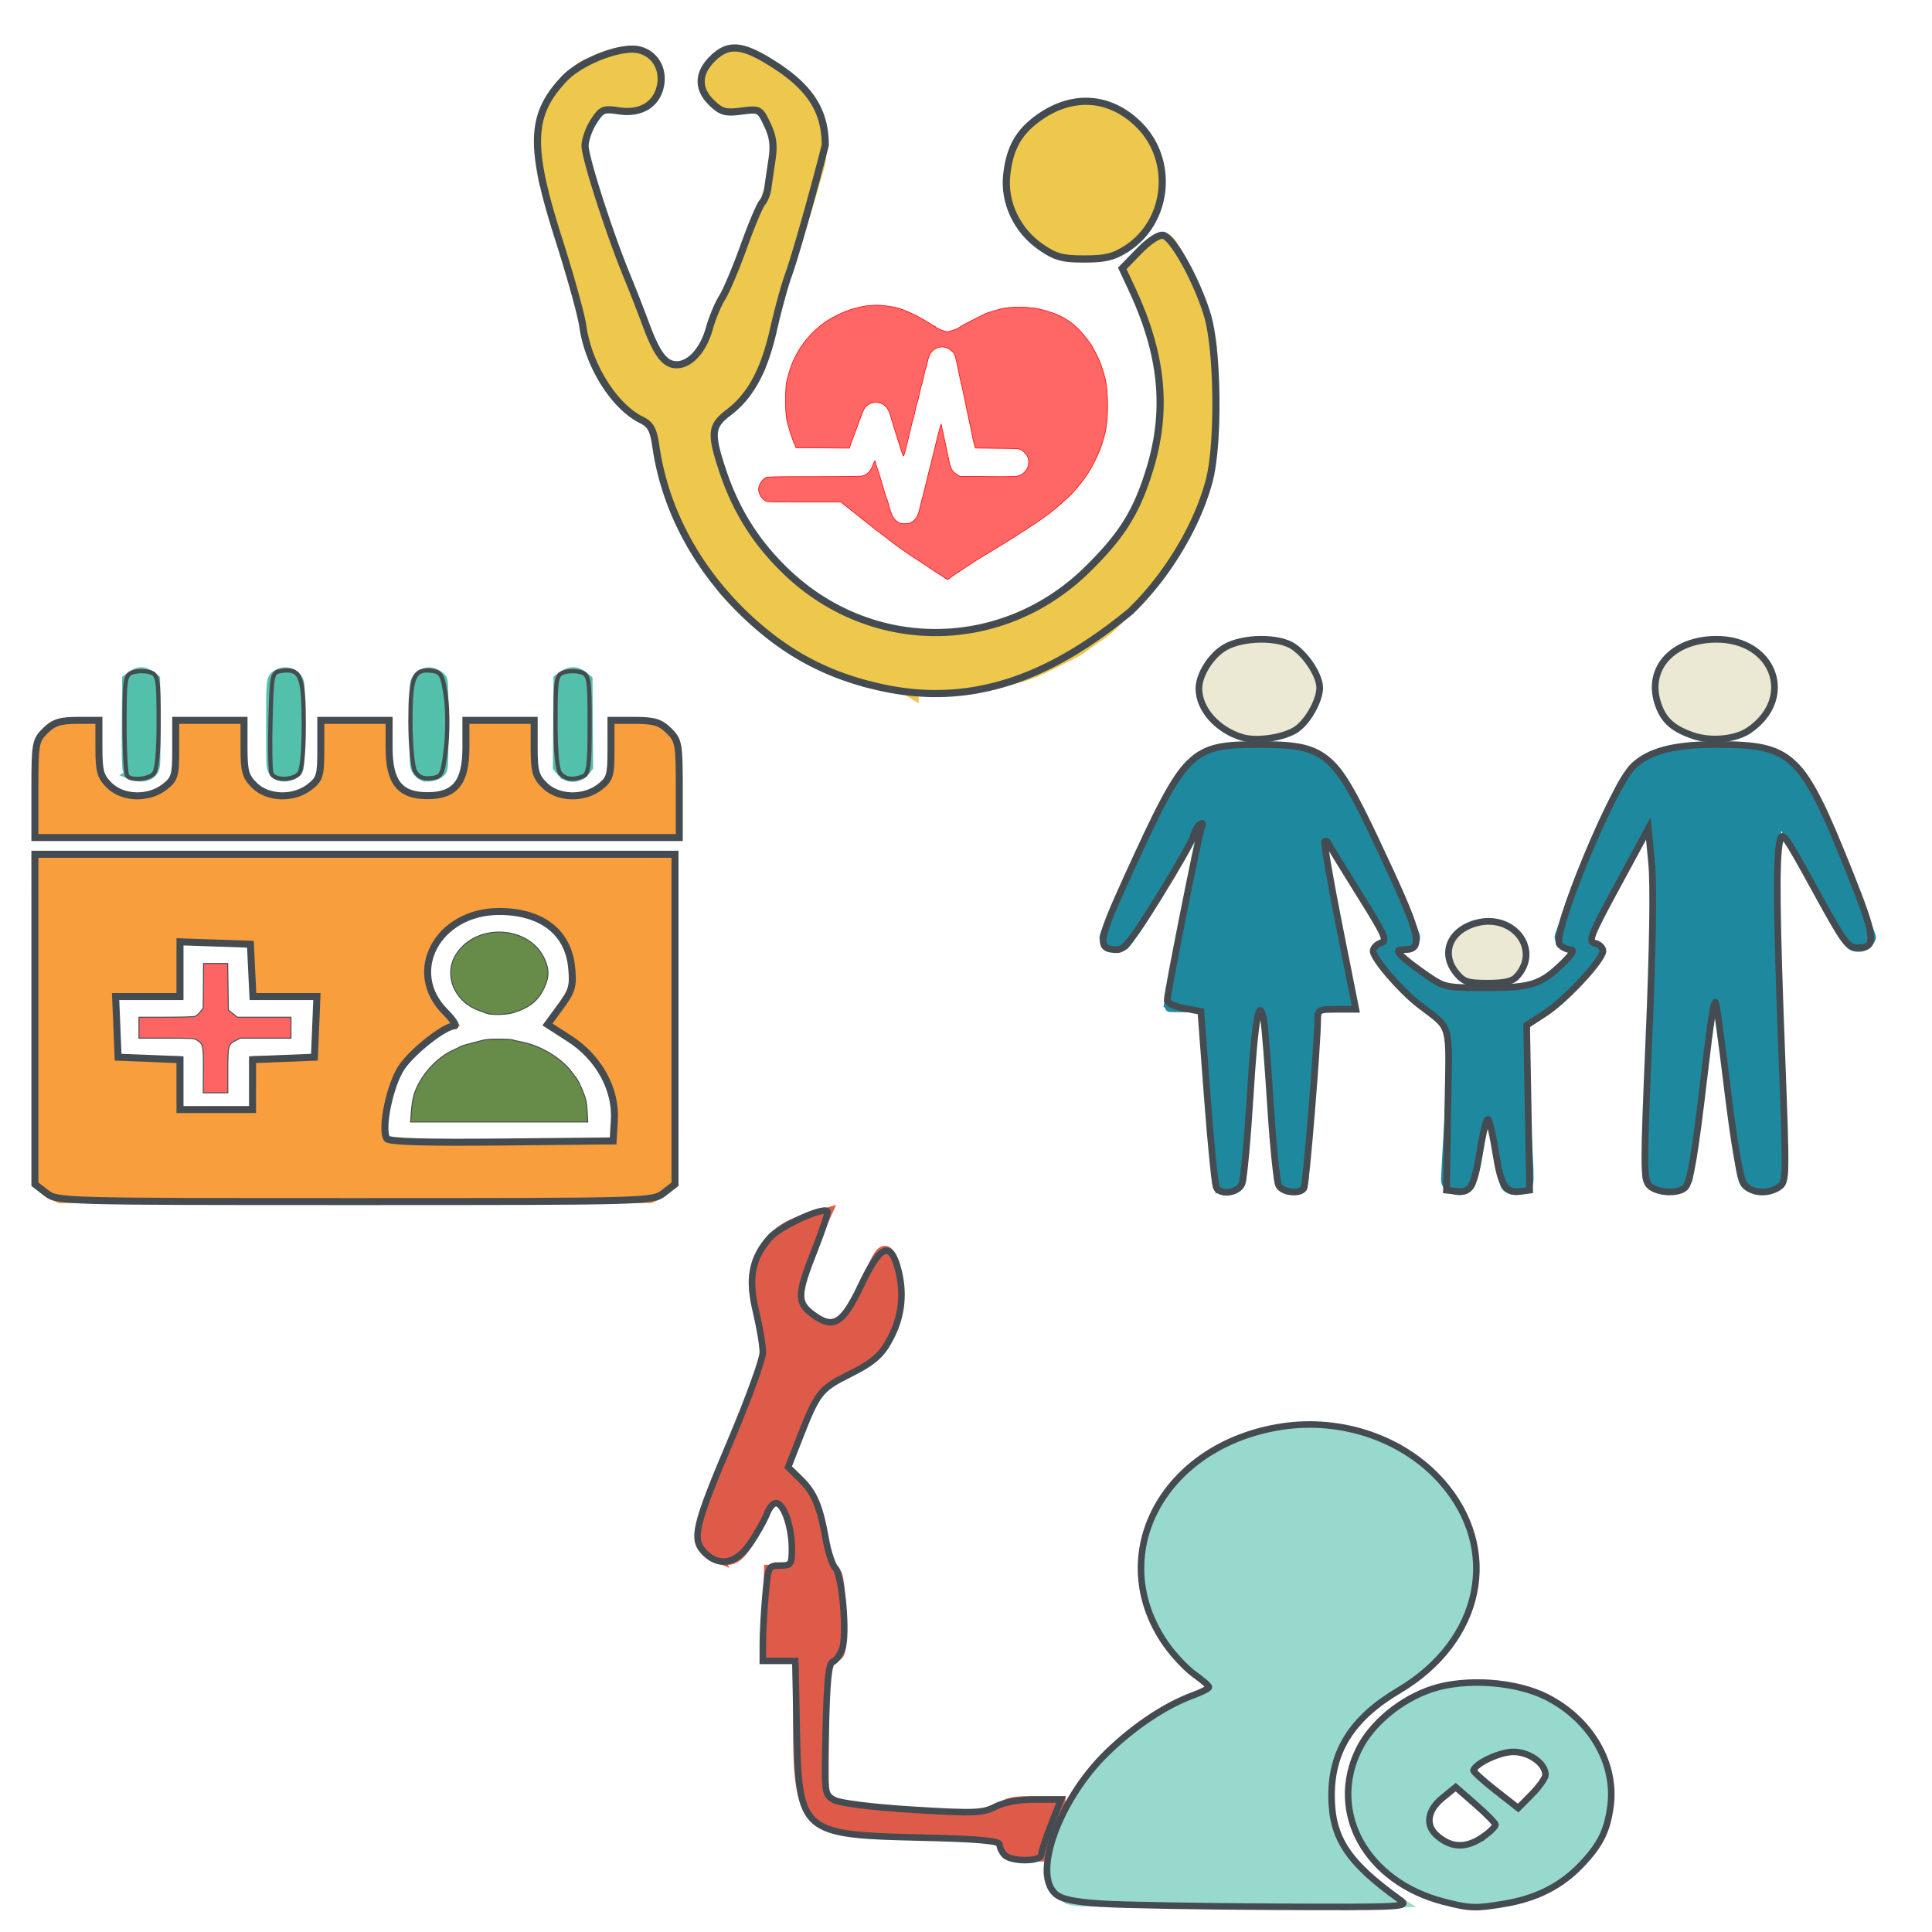 <svg xmlns="http://www.w3.org/2000/svg" width="220" height="220"><path d="M81.478 177.075c-2.097-.84-2.095-2.632.006-7.568a637.922 637.922 0 0 0 2.792-6.647c.48-1.18 1.224-2.914 1.652-3.854 2.06-4.529 2.04-4.325.887-8.733-.882-3.375-.984-4.485-.536-5.8.999-2.934 2.566-4.555 5.16-5.335l2.387-.72-.795 1.757c-1.384 3.057-2.817 7.14-2.683 7.645.29 1.104 2.236 2.921 3.47 3.242 2.075.54 3.255-.647 5.027-5.027 1.749-4.328 2.134-4.435 3.076-.85.682 2.595.11 5.553-1.523 7.87-1.19 1.69-1.873 2.158-4.191 2.87-4.593 2.022-4.433 5.115-6.154 9.036-5.611 12.68-5.953 13.163-8.576 12.112z" fill="#df5b49" stroke="#df5b49" stroke-width="1.528"/><path d="M117.572 205.287c-2.196 0-3.076.198-3.29.74-.245.617-1.738 1.053-9.006.74-8.082-.35-8.385-.521-10.19-1.02l-1.477-1.02v-8.104c0-7.822.036-8.103 1.036-8.103.98 0 1.028-.254.89-4.808-.118-3.882-.292-4.808-.909-4.808-.562 0-.836-.778-1.042-2.959-.32-3.373-1.37-5.98-2.969-7.36-.798-.69-1.252-.802-1.658-.41-2.063.96-.814 1.83.605 3.214.828 1.583 0 0 1.399 3.936l-.149 3.579-1.526.018-1.526.018-.146 4.791-.147 4.791h3.598v7.528c0 12.144.618 12.69 14.363 12.69h9.036v1.234c0 1.178.137 1.233 3.053 1.233h3.052v-5.918h-2.998z" fill="#df5b49" stroke="#df5b49" stroke-width="1.528"/><path d="M122.348 216.079c-.607-.16-1.442-.624-1.759-.976-.77-.855-.974-1.62-.75-2.8 1.504-7.93 7.467-14.8 15.976-18.406 1.29-.546 2.65-1.038 3.605-1.302.306-.082.583-.188.615-.233.032-.044-.075-.146-.238-.231-3.684-1.885-6.149-4.3-7.934-7.775-.222-.432-.67-1.713-.866-2.475-.38-1.479-.492-3.623-.27-5.176.563-3.93 2.85-7.52 6.388-10.026 3.1-2.197 6.51-3.385 10.489-3.653 5.378-.364 10.594 1.264 14.405 4.494 2.145 1.818 3.525 3.688 4.452 6.036.567 1.436.728 2.075.922 3.664.153 1.255.153 1.499 0 2.754-.093.757-.246 1.658-.341 2.002-.423 1.527-1.395 3.597-2.194 4.67-1.6 2.149-3.966 4.174-6.098 5.218-.69.338-2.064 1.252-2.871 1.91-4.422 3.607-6.22 8.87-4.774 13.977.886 3.132 3.243 6.141 6.363 8.126l.52.332h-17.594c-14.304 0-17.679-.03-18.046-.127z" fill="#98d9cd" stroke="#98d9cd" stroke-width="1.91"/><path d="M166.734 216.244c-3.403-.437-6.252-1.657-8.505-3.643-2.646-2.33-3.986-5.127-3.992-8.33-.002-1.279.141-2.17.542-3.357 1.611-4.76 6.513-8.189 12.374-8.656 4.305-.343 8.432.912 11.482 3.492 2.997 2.535 4.453 5.909 4.106 9.512-.161 1.676-.616 3.02-1.51 4.47-2.039 3.303-5.382 5.465-9.816 6.349-.729.144-3.948.257-4.681.162zm.592-5.398c.318-.08.77-.228 1.004-.327.442-.19 3.457-2.636 3.457-2.805 0-.13-5.976-5.181-6.127-5.181-.192 0-2.962 2.446-3.265 2.884a3.198 3.198 0 0 0-.2 3.35c.904 1.688 3.118 2.584 5.131 2.08zm8.866-7.088c1.515-2.715-1.134-5.742-4.61-5.268-1.197.162-1.72.445-3.385 1.824-.834.691-1.516 1.3-1.516 1.355 0 .052 1.376 1.264 3.058 2.69l3.059 2.59 1.549-1.33c1.186-1.02 1.619-1.455 1.845-1.861z" fill="#98d9cd" stroke="#98d9cd" stroke-width="1.91"/><path d="M6.185 135.949c-.676-.298-1.086-.66-1.526-1.35-.225-.352-.233-.912-.264-18.48L4.362 98H76.5v17.754c.001 9.765-.045 18.002-.103 18.305-.148.77-.76 1.452-1.684 1.87l-.721.327H6.865l-.68-.298zm63.43-5.303a2.95 2.95 0 0 0 .6-.421l.336-.305v-2.203c0-2.073-.109-3.16-.363-3.642-.06-.112-.2-.487-.31-.829-.18-.56-1.191-2.41-1.387-2.54a2.38 2.38 0 0 1-.31-.36c-.661-.882-1.89-1.958-3.118-2.73-.608-.383-1.798-1.032-2-1.09-.071-.029.106-.268.395-.547.769-.745.785-.765 1.265-1.442.46-.648.953-1.782.953-2.188 0-.13.046-.261.104-.29.155-.082.241-1.373.14-2.084-.147-1.023-.566-2.17-1.086-2.975-.53-.822-1.904-2.176-2.45-2.416a2.629 2.629 0 0 1-.512-.295c-.221-.19-.706-.397-1.681-.722-1.965-.657-4.423-.658-6.4 0-1.976.654-3.674 1.903-4.632 3.404-.472.741-.649 1.155-1.04 2.436-.142.465-.144 2.12-.003 2.592.608 2.033.991 2.7 2.224 3.873l.685.651-.323.121c-1.05.393-2.868 1.595-3.821 2.526-1.259 1.23-2.358 2.794-2.722 3.875-.115.34-.25.664-.3.721-.275.313-.427 1.694-.427 3.87v2.313l.513.408.513.408h12.445c8.982 0 12.52-.031 12.712-.115zm-41.062-3.632c.17-.062.34-.205.38-.31.039-.105.12-.192.18-.192.255 0 .36-.92.362-3.136v-2.359h6.104l.513-.407.513-.407V113.66l-.459-.39-.458-.391-3.107-.028-3.106-.032v-2.354c0-1.295-.053-2.51-.117-2.702-.064-.191-.309-.506-.543-.699l-.425-.351h-3.754c-5.215 0-4.912-.222-4.912 3.624v2.492h-3.016c-4.418 0-4.175-.239-4.175 4.149 0 3.333.023 3.452.768 3.838.359.188.63.202 3.407.202h3.016v2.492c0 2.712.055 2.987.672 3.4.328.22.424.225 4.093.225 2.574 0 3.853-.039 4.064-.118zM4.488 90.088c0-4.106.029-4.883.196-5.362.295-.844.772-1.36 1.61-1.74.722-.327.74-.33 2.508-.33h1.78l.006 2.36c.005 2.394.088 3.015.53 3.904.351.709 1.203 1.446 2.171 1.88.795.356 1.005.404 1.973.444 1.033.042 2.39-.116 2.39-.279 0-.039.2-.137.444-.21.664-.206 1.644-1.093 2.125-1.927l.418-.726.04-2.721.039-2.722h6.295l.055 2.514c.053 2.398.07 2.55.381 3.297.419 1.006 1.354 1.899 2.514 2.4.766.33.842.342 2.255.342 1.436 0 1.477 0 2.232-.356 1.053-.487 1.79-1.15 2.316-2.08l.44-.777.046-2.67.046-2.67h6.295l.042 2.67c.029 1.855.086 2.733.19 2.877.08.112.264.45.407.745.33.683 1.414 1.58 2.385 1.972.654.265.835.29 2.117.29 1.317 0 1.445-.029 2.118-.311 1.382-.602 2.099-1.292 2.635-2.54.296-.688.369-1.638.367-4.744l-.001-.96h6.32l.04 2.723c.026 1.846.085 2.788.183 2.929.079.112.262.428.406.699.393.734 1.115 1.353 2.103 1.802l.882.401h1.462c1.421 0 1.485-.028 2.251-.35 1.006-.446 1.974-1.295 2.29-2.009.5-1.131.518-1.256.518-3.737V82.66h1.969c1.831 0 2.012.028 2.59.25.736.298 1.318.785 1.62 1.356.2.378.223.866.256 5.52l.035 5.107H4.49v-4.802z" fill="#f89e3d" stroke="#f89e3d" stroke-width="1.522"/><path d="M15.263 88.097c-.209-.076-.443-.273-.522-.435-.104-.213-.134-1.636-.109-5.253l.034-4.96.477-.35c.653-.48 1.196-.48 1.85 0l.476.35.034 4.889c.03 4.382.013 4.926-.169 5.252-.344.617-1.21.829-2.072.507zM31.822 88.148c-.15-.053-.383-.247-.517-.433-.236-.329-.244-.519-.24-5.214.004-5.269-.008-5.17.673-5.552.912-.512 2.027 0 2.167.99.04.285.058 2.525.04 4.977-.025 3.366-.07 4.516-.187 4.697-.336.519-1.248.77-1.936.535zM48.17 88.135c-.142-.06-.375-.284-.518-.5-.254-.386-.26-.487-.259-5.148 0-4.533.013-4.77.238-5.087.269-.374.815-.653 1.28-.653.398 0 1.112.394 1.279.705.176.329.176 9.77-.001 10.1-.301.562-1.34.862-2.019.583zM64.582 88.123c-.165-.071-.428-.29-.583-.487l-.283-.356.035-4.914.035-4.915.488-.35c.691-.498 1.314-.493 1.965.028l.472.368.034 4.884.034 4.884-.313.402c-.45.578-1.198.765-1.884.47z" fill="#53c0ab" stroke="#53c0ab" stroke-width="1.522"/><path d="M55.437 115.395c-.168-.064-.598-.221-.957-.354-2.815-1.047-4.012-4.132-2.497-6.437 2.341-3.56 8.32-3.194 10.03.614.527 1.174.52 2.052-.029 3.226-.702 1.504-1.62 2.254-3.511 2.865-.736.236-2.49.288-3.036.087zM46.837 126.641c.115-1.483.33-2.297.862-3.276.914-1.677 2.459-3.159 3.975-3.811.293-.124.615-.288.716-.359.1-.07.676-.25 1.28-.402.603-.149 1.265-.318 1.471-.373.477-.123 2.876-.129 3.246 0 .154.054.664.17 1.133.26 2.015.388 4.4 1.825 5.521 3.325.17.228.437.579.591.78.154.199.477.85.718 1.444.37.915.448 1.269.51 2.306l.072 1.224H46.75l.087-1.114z" fill="#2b5d00" fill-opacity=".713" stroke="#454c51" stroke-width=".112"/><path d="M23.158 121.872c.02-2.825-.017-3.002-.739-3.439-.338-.205-.512-.216-3.475-.216h-3.12v-2.385h3.04c1.67 0 3.168-.04 3.327-.093.158-.053.437-.284.618-.518l.33-.424.02-2.541.021-2.54h2.747l.038 2.65.038 2.652.513.407.513.407h6.104v2.385h-5.768l-.54.27c-.842.42-.883.58-.883 3.46v2.491h-2.8l.018-2.566z" fill="red" fill-opacity=".607" stroke="#454c51" stroke-width=".112"/><path d="M121.246 28.513c-2-.768-3.552-2.07-4.535-3.804-.363-.64-.659-1.419-.659-1.733 0-.314-.12-.571-.266-.571-.326 0-.36-3.213-.036-3.42.127-.082.299-.586.383-1.121.084-.536.31-1.143.502-1.35.192-.208.529-.648.749-.978.908-1.366 4.104-3.01 5.994-3.082.744-.03 3.596.677 3.596.89 0 .136.162.246.361.246.431 0 3.101 2.7 3.103 3.139.001.167.197.677.435 1.131.623 1.188.57 4.641-.092 5.938-.948 1.856-1.756 2.8-3.245 3.785-1.353.895-1.696.995-3.626 1.062-1.172.04-2.37-.026-2.663-.13z" fill="#eec84c" stroke="#eec84c" stroke-width="2.508"/><path d="M103.265 77.81c-.22-.133-1.172-.326-2.117-.432-3.433-.386-7.946-2.228-11.735-4.79-.806-.546-1.525-1.062-1.598-1.148-.073-.087-.493-.441-.932-.788-1.147-.905-4.13-3.877-4.13-4.114 0-.11-.271-.51-.604-.886-1.287-1.462-4.455-6.98-4.458-7.768-.001-.196-.164-.677-.363-1.07-.198-.393-.448-1.199-.555-1.791-.107-.592-.293-1.2-.413-1.351-.12-.15-.345-1.206-.498-2.342-.427-3.164-.6-3.857-.957-3.857-.614 0-2.864-1.39-3.704-2.288-1.358-1.452-3.072-4.467-3.09-5.439a1.244 1.244 0 0 0-.298-.726c-.16-.162-.357-1.309-.439-2.543-.081-1.234-.25-2.309-.376-2.389-.125-.079-.228-.336-.228-.57 0-.233-.167-.814-.371-1.292-.204-.477-.69-1.984-1.08-3.347-.39-1.364-.808-2.67-.928-2.902-.119-.233-.306-.852-.415-1.377-.109-.525-.29-1.08-.402-1.23-.113-.153-.293-.71-.4-1.24-.107-.53-.33-1.138-.497-1.35-.188-.242-.302-1.645-.302-3.72 0-2.978.07-3.478.651-4.7.556-1.169 2.149-3.05 3.537-4.179.212-.173.794-.403 1.295-.515a8.18 8.18 0 0 0 1.683-.612c.425-.225 1.365-.426 2.087-.448 1.147-.037 1.4.063 1.987.767.568.683.651 1.002.536 2.057-.075.687-.27 1.296-.433 1.352-.164.055-.447.257-.629.445-.633.654-1.813.757-3.122.27-1.208-.449-1.288-.447-1.939.056-.373.287-1.075 1.143-1.559 1.9-.8 1.253-.878 1.56-.865 3.4.008 1.112.14 2.104.29 2.204.152.1.404.739.56 1.42.348 1.526 1.07 3.83 1.402 4.473.135.263.247.635.248.827 0 .193.17.68.374 1.087.205.406.456 1.128.557 1.602.1.475.35 1.196.556 1.603.205.406.373.956.374 1.221.001.265.106.482.234.482.127 0 .297.422.378.937.081.515.5 1.44.932 2.056.431.616.862 1.62.956 2.231.168 1.088 1.47 3.877 2.126 4.555.557.576 1.974 1.24 2.647 1.24.907 0 2.335-.789 3.144-1.737.766-.898 1.468-2.734 1.735-4.536.12-.819.406-1.379.938-1.842.42-.365.764-.851.764-1.08 0-.227.11-.485.246-.571.135-.087.33-.555.434-1.04.103-.486.29-1.073.418-1.306.323-.592 1.025-2.683 1.367-4.072.159-.644.383-1.17.498-1.17.115 0 .288-.435.385-.965.096-.53.272-.964.39-.964.119 0 .3-.4.404-.887.103-.487.289-1.076.412-1.308.307-.578 1.041-3.773 1.036-4.508-.009-1.512-1.464-4.536-2.53-5.257-.693-.47-1.728-.588-1.728-.197 0 .366-1.826.592-2.483.307-1.103-.479-1.558-1.059-1.703-2.17-.13-1.003-.05-1.214.796-2.088 1.174-1.214 2.149-1.264 4.185-.214.808.416 1.59.85 1.736.963.146.113.888.675 1.648 1.25 1.735 1.31 2.308 2.062 2.998 3.938.591 1.61.725 4.182.29 5.606-.142.465-.58 1.961-.973 3.325-.393 1.363-.806 2.603-.917 2.755-.11.15-.285.74-.388 1.308-.103.568-.28 1.033-.394 1.033-.114 0-.291.465-.394 1.033-.102.568-.275 1.157-.384 1.309-.475.66-2.11 6.486-2.248 8.008-.084.92-.336 2.035-.56 2.479-.223.444-.407 1.024-.408 1.29-.001.264-.109.481-.24.481-.13 0-.306.284-.39.63-.222.915-2.595 3.438-3.941 4.19l-1.158.647.071 1.996c.04 1.098.174 2.13.3 2.294.125.162.31.887.41 1.607.101.72.297 1.308.434 1.308.138 0 .25.21.25.467 0 1.09 2.62 5.978 4.246 7.925.753.9 3.649 3.884 4.279 4.407 1.748 1.453 6.382 4.005 7.274 4.005.248 0 .45.118.45.26 0 .14.57.343 1.266.447.696.105 1.434.329 1.64.5.526.435 10.993.427 11.505-.027.206-.175.944-.406 1.64-.513.696-.107 1.265-.29 1.265-.405 0-.115.366-.285.813-.377 1.217-.252 4.227-1.888 6.146-3.34 1.701-1.288 4.577-4.21 5.828-5.923.735-1.008 2.658-4.345 2.672-4.639.004-.102.241-.682.524-1.288.283-.606.519-1.38.524-1.722.004-.34.121-.62.259-.62s.326-.588.418-1.308c.092-.72.305-1.599.474-1.953.4-.842.401-9.225 0-9.735-.156-.201-.37-1.015-.473-1.81-.103-.796-.281-1.446-.396-1.446-.114 0-.285-.403-.379-.896-.093-.492-.711-2.026-1.373-3.408l-1.202-2.512 1.592-1.657c1.858-1.934 1.756-1.974 3.39 1.31.565 1.136 1.09 2.128 1.168 2.204.078.076.474 1.253.88 2.617a161.34 161.34 0 0 0 1.017 3.305c.4 1.199.599 10.134.271 12.26-.37 2.409-1.09 5.311-1.394 5.633-.137.144-.249.43-.249.635 0 .573-.951 2.605-2.438 5.21-1.674 2.93-1.912 3.234-4.913 6.29-2.6 2.646-2.55 2.602-4.37 3.855-.66.454-1.258.888-1.332.964-.139.144-2.923 1.57-4.528 2.318-1.343.625-3.529 1.244-6.127 1.733-2.63.494-8.208.744-8.791.393z" fill="#eec84c" stroke="#eec84c" stroke-width="2.508"/><path d="M107.678 65.87a6.202 6.202 0 0 0-.485-.327 99.408 99.408 0 0 1-1.617-1.062 123.32 123.32 0 0 0-1.517-1c-.258-.16-.834-.555-1.273-.872l-.723-.519c-.224-.16-.686-.51-1.028-.777-.341-.268-.698-.54-.793-.607a33.529 33.529 0 0 1-.896-.69 150.8 150.8 0 0 0-.922-.725c-.109-.084-.33-.262-.492-.394a43.604 43.604 0 0 0-.732-.584c-.242-.188-.664-.522-.938-.741l-.5-.4h-4.138c-3.315 0-4.184-.025-4.361-.091-.462-.191-.876-.835-.876-1.356 0-.52.414-1.162.876-1.355.179-.076 1.212-.094 5.39-.094 3.467 0 5.285-.026 5.52-.076.553-.118.992-.568 1.24-1.27.11-.31.213-.507.233-.449.02.058.09.306.155.552.065.246.145.502.177.566.055.108.175.502.748 2.435.112.379.233.752.27.827.036.076.147.433.246.794.28 1.017.487 1.414.891 1.711.331.244.37.255.9.255.513 0 .577-.026.879-.226.46-.32.642-.678.887-1.745.116-.507.225-.945.243-.973.018-.029.141-.51.275-1.07.134-.562.35-1.447.481-1.969l.475-1.897c.13-.522.33-1.336.445-1.81a32.79 32.79 0 0 1 .326-1.26l.12-.4.124.571c.14.634.504 2.335.772 3.604.203.959.373 1.256.903 1.583l.345.212 3.136.026c2.04.026 3.238 0 3.427-.052.73-.184 1.261-.844 1.261-1.57 0-.196-.032-.44-.07-.543-.119-.31-.48-.714-.782-.876-.277-.15-.36-.152-2.746-.176l-2.46-.026-.083-.251c-.046-.136-.19-.765-.318-1.392-.13-.628-.342-1.638-.472-2.245-.13-.607-.33-1.57-.445-2.138-.115-.57-.227-1.082-.25-1.138-.024-.058-.145-.6-.27-1.207-.468-2.27-.487-2.331-.812-2.64-.584-.557-1.304-.663-1.932-.285-.48.29-.706.662-.877 1.446-.076.35-.165.686-.197.747-.031.063-.14.494-.24.963-.1.469-.208.903-.241.966-.033.063-.145.516-.249 1.01-.103.493-.211.927-.24.965-.028.037-.134.458-.235.932-.102.474-.215.934-.252 1.023-.037.09-.159.554-.27 1.035-.536 2.306-.75 3.115-.823 3.115-.023 0-.155-.365-.295-.81a222.085 222.085 0 0 1-1.188-3.83c-.263-.873-.636-1.278-1.319-1.43-.397-.09-.737-.035-1.114.18-.492.282-.584.445-1.192 2.129-.11.304-.326.893-.482 1.31-.156.418-.346.938-.424 1.157l-.14.397-3.035-.026-3.034-.026-.27-.655a16.88 16.88 0 0 1-.8-2.621c-.154-.737-.156-3.484-.003-4.208.167-.793.5-1.837.782-2.449.27-.586.762-1.456.909-1.609.048-.052.123-.16.167-.24.142-.268 1.07-1.314 1.478-1.666.938-.808 1.313-1.065 2.317-1.586 1.764-.916 3.701-1.33 5.368-1.15.42.048 1 .131 1.287.192 1.033.215 2.601.944 4.099 1.91.216.138.425.253.465.253.04 0 .072.027.072.055 0 .118 1.068.565 1.352.565.276 0 1.186-.327 1.391-.501.146-.12.88-.519 1.876-1.014.474-.236.942-.47 1.04-.522.158-.084 1.281-.428 1.925-.588.608-.153 1.941-.215 2.882-.137.519.045 1.052.105 1.185.137 1.051.259 1.846.51 2.344.742 1.504.701 2.369 1.474 3.69 3.296.18.25.765 1.37.99 1.898.157.368.409 1.131.601 1.823.446 1.6.442 4.974-.005 6.592-.194.7-.532 1.763-.58 1.827a1.843 1.843 0 0 0-.143.31c-.137.366-.753 1.585-.958 1.899-.1.152-.211.327-.25.388-.363.59-1.156 1.595-1.783 2.263-.586.624-2.19 2.014-2.87 2.487a7.324 7.324 0 0 0-.31.223c-.444.355-2.902 1.966-4.494 2.944l-.69.424c-.22.136-.695.424-1.055.64-.826.497-.833.501-1.413.864-.745.465-2.872 1.882-3.09 2.058-.236.191-.26.191-.47.026z" fill="red" fill-opacity=".601" stroke="red" stroke-width=".069"/><path d="M139.126 135.296c-.18-.105-.39-.288-.468-.409-.078-.122-.408-4.264-.733-9.206-.325-4.943-.632-9.438-.68-9.99l-.09-1.003h-2.045c-1.125 0-2.045-.025-2.045-.047 0-.027.592-3.022 1.315-6.658 2.069-10.4 2.963-15.093 2.887-15.155-.038-.034-2.05 3.218-4.47 7.222-2.421 4.004-4.547 7.389-4.725 7.52-.677.505-1.886.218-2.231-.53-.168-.364-.25-.157 2.263-5.73 2.717-6.024 5.11-10.969 6.026-12.447 1.307-2.112 2.783-3.123 5.182-3.547 1.5-.265 4.856-.36 6.732-.193 3.746.338 5.342 1.263 7.048 4.085 1.26 2.084 8.05 16.847 8.05 17.504 0 .635-.546 1.098-1.296 1.098-.382 0-.706-.086-.914-.241-.178-.132-2.314-3.525-4.747-7.538-2.62-4.324-4.443-7.198-4.47-7.054-.035.178 3.595 18.91 4.142 21.375l.075.334h-2.06c-1.517 0-2.074.042-2.117.154-.032.086-.33 4.448-.662 9.7-.331 5.25-.638 9.73-.681 9.955-.114.597-.653.99-1.355.99-.823 0-1.307-.43-1.412-1.256-.044-.346-.345-4.542-.668-9.325-.324-4.783-.628-9.038-.676-9.456l-.087-.76h-.797c-.54 0-.797.049-.797.154 0 .361-1.174 18.007-1.26 18.934-.083.909-.14 1.064-.508 1.368-.476.393-1.201.458-1.726.154z" fill="#1e899e" stroke="#1e899e" stroke-width="1.154"/><path d="M142.18 83.54c-1.822-.293-3.595-1.487-4.446-2.99-1.244-2.2-.294-5.075 2.109-6.381 1.308-.711 2.068-.893 3.733-.893 1.348 0 1.552.034 2.463.39 2.619 1.025 4.1 3.249 3.675 5.517-.56 2.991-3.93 4.94-7.535 4.358zM168.125 111.622c-.47-.137-1.344-.632-1.662-.943-.498-.486-.908-1.424-.906-2.072 0-1.664 1.54-2.996 3.612-3.133.75-.05 1.041 0 1.695.239 1.556.589 2.323 1.545 2.329 2.9.004 1.813-1.598 3.16-3.745 3.143-.485 0-1.08-.063-1.323-.134z" fill="#ebe9d3" stroke="#ebe9d3" stroke-width="1.385"/><path d="M165.1 135.13c-.328-.272-.43-.469-.43-.83 0-.26.167-3.28.371-6.712.315-5.293.35-6.603.228-8.633-.078-1.317-.207-2.535-.286-2.707-.098-.212-.515-.48-1.294-.833-1.736-.786-3.476-2.366-5.893-5.349-1.249-1.542-1.311-1.686-.909-2.11.556-.583.865-.452 2.467 1.046 2.132 1.994 3.607 3.083 4.934 3.643.964.407 1.316.448 2.314.271 1.277-.227 4.508-.22 5.698.025l.94.183.949-.367c1.547-.6 3.485-2.026 5.827-4.29.613-.594.948-.822 1.204-.822.418 0 .943.394.943.707 0 .57-3.05 4.103-4.85 5.617-.906.76-1.543 1.176-2.312 1.503-.927.396-1.081.51-1.219.904-.378 1.083-.394 4.705-.049 10.972.437 7.923.443 7.356-.084 7.793-.63.52-1.744.45-2.19-.14-.097-.128-.576-2.517-1.064-5.307-.488-2.79-.917-5.097-.954-5.128-.036-.03-.088-.032-.114 0-.027.027-.429 2.267-.894 4.976-.465 2.71-.915 5.079-1.001 5.265-.356.775-1.588.955-2.332.34z" fill="#1e899e" stroke="#1e899e" stroke-width="1.154"/><path d="M188.756 135.24a2.622 2.622 0 0 1-.882-.695c-.419-.557-.448 1.044.312-16.939l.574-13.56-.206-5.108a624.77 624.77 0 0 1-.211-5.625c-.003-.285-.056-.517-.118-.517-.061 0-.386.506-.72 1.125a3158.756 3158.756 0 0 1-6.555 11.995c-.803 1.452-.954 1.646-1.4 1.8-.921.319-1.944-.23-1.944-1.04 0-.24 2.282-6.129 3.988-10.292 1.416-3.458 2.752-6.365 3.396-7.393 1.795-2.867 4.68-3.977 10.334-3.978 4.533 0 7.266.74 9.118 2.471.88.822 1.88 2.545 3.053 5.251 1.513 3.494 5.538 13.66 5.538 13.988 0 .166-.19.475-.422.69-.323.299-.543.391-.937.391-.954 0-1.105-.183-2.957-3.59l-3.956-7.283c-1.218-2.24-2.236-4.097-2.263-4.125-.162-.168-.22.63-.424 5.839l-.225 5.766.594 13.744c.704 16.285.695 15.75.283 16.356-.61.9-2.04 1.227-3.208.734-1.137-.48-1.097-.321-1.996-7.863-1.525-12.807-2.105-17.458-2.183-17.523-.043-.034-.113.063-.154.224-.042.156-.708 5.616-1.48 12.127-.77 6.51-1.476 11.956-1.566 12.1-.67 1.077-2.13 1.478-3.383.93z" fill="#1e899e" stroke="#1e899e" stroke-width="1.154"/><path d="M194.175 83.548c-1.863-.26-3.65-1.374-4.486-2.797-1.593-2.713-.28-5.792 3.02-7.086.932-.365 1.095-.39 2.618-.39 1.58 0 1.656.025 2.733.454 2.127.87 3.369 2.426 3.48 4.36.16 2.776-1.981 5.03-5.191 5.465-.988.134-1.175.134-2.174 0z" fill="#ebe9d3" stroke="#ebe9d3" stroke-width="1.385"/><path d="M99.62 78.114c-5.62-1.332-10.16-3.793-14.483-7.85-5.742-5.387-9.402-12.191-10.452-19.43-.279-1.926-.587-2.494-1.64-3.015-3.128-1.551-6.052-6.228-6.679-10.686-.18-1.274-1.404-5.697-2.722-9.827-3.402-10.667-3.287-14.208.598-18.33 1.89-2.005 6.484-3.783 8.521-3.298 1.793.426 2.828 2.15 2.448 4.072-.426 2.15-2.246 3.25-4.748 2.871-1.752-.266-1.968-.174-2.866 1.224-.535.832-.973 2.073-.974 2.76-.002 1.356 2.747 9.915 4.732 14.736a187.528 187.528 0 0 1 2.168 5.535c1.262 3.436 2.187 4.658 3.526 4.658 1.544 0 3.049-1.678 3.738-4.17.317-1.146.968-2.71 1.447-3.474.478-.765 1.58-3.371 2.449-5.792.868-2.42 1.814-4.675 2.102-5.01.288-.336.58-1.065.648-1.622.07-.557.28-2.01.468-3.231.258-1.67.13-2.668-.521-4.037-.85-1.786-.9-1.813-2.958-1.545-1.807.235-2.265.109-3.353-.923-1.647-1.563-1.628-3.37.053-5.035 1.807-1.79 3.386-1.655 6.927.587 4.204 2.663 5.925 5.348 5.925 9.243-1.195 4.75-3.295 12.274-4.201 14.816-.422 1.147-1.187 3.941-1.7 6.21-1.05 4.646-2.615 7.535-5.105 9.42-1.996 1.51-2.087 2.367-.703 6.558 1.524 4.612 3.852 8.307 7.314 11.611 9.76 9.315 24.644 9.17 34.282-.336 3.928-3.874 5.581-6.532 7.057-11.35 2.074-6.765 1.455-13.081-2.011-20.515l-1.11-2.38 1.905-1.958c1.125-1.155 2.25-1.895 2.748-1.807 1.1.195 3.855 5.166 5.039 9.093 1.197 3.972 1.312 14.679.202 18.87-1.361 5.14-4.78 10.815-8.947 14.853-9.152 7.525-18.274 11.154-29.124 8.504z" fill="none" stroke="#454c51" stroke-width=".815"/><path d="M118.549 28.15c-2.73-1.876-4.255-5.078-3.914-8.217.342-3.143 1.406-4.989 3.836-6.66 3.806-2.614 8.003-2.264 11.223.938 4.057 4.035 3.363 11.033-1.4 14.103-1.459.94-2.416 1.174-4.81 1.174-2.519 0-3.293-.21-4.935-1.338z" fill="none" stroke="#454c51" stroke-width=".815"/><path d="M3.974 89.87c0-5.205.065-5.563 1.193-6.67.951-.933 1.69-1.17 3.645-1.17h2.451v3.12c0 2.675.17 3.284 1.193 4.288 1.538 1.507 4.446 1.592 6.274.182 1.163-.898 1.28-1.29 1.28-4.289v-3.3h7.775v3.118c0 2.676.17 3.285 1.193 4.289 1.537 1.507 4.445 1.592 6.273.182 1.163-.898 1.28-1.29 1.28-4.289v-3.3h7.776v3.118c0 3.935 1.22 5.458 4.373 5.458 3.153 0 4.373-1.523 4.373-5.458V82.03h7.775v3.12c0 2.675.17 3.284 1.193 4.288 1.537 1.507 4.445 1.592 6.273.182 1.164-.898 1.28-1.29 1.28-4.289v-3.3h2.696c2.213 0 2.907.208 3.887 1.169 1.129 1.107 1.193 1.465 1.193 6.67v5.502H3.974V89.87z" fill="none" stroke="#454c51" stroke-width=".798"/><path d="M14.503 88.384c-.178-.175-.324-2.841-.324-5.924 0-5.188.072-5.63.972-5.91.534-.165 1.409-.165 1.944 0 .895.28.971.722.971 5.655 0 3.528-.198 5.548-.583 5.924-.628.617-2.452.772-2.98.255zM30.911 88.076c-.134-.343-.182-3.077-.106-6.075.134-5.282.173-5.455 1.259-5.606 2.157-.3 2.524.584 2.524 6.075 0 3.322-.202 5.286-.583 5.66-.779.763-2.787.729-3.094-.054zM47.255 87.808c-.285-.523-.519-3.082-.519-5.688 0-5.118.398-6.02 2.523-5.725.966.135 1.173.535 1.512 2.924.216 1.523.216 4.203.001 5.956-.367 2.991-.472 3.197-1.695 3.336-.907.102-1.461-.142-1.822-.803zM63.84 88.13c-.383-.377-.582-2.397-.582-5.925 0-4.933.076-5.375.972-5.654.534-.166 1.409-.166 1.943 0 .9.28.972.72.972 5.937 0 4.699-.128 5.683-.768 5.924-1.154.434-1.889.352-2.536-.283z" fill="none" stroke="#454c51" stroke-width=".481"/><path d="M5.255 135.838l-1.28-.988V97.278H76.863v37.572l-1.28.988c-1.268.978-1.621.988-35.165.988s-33.897-.01-35.164-.988zm64.704-8.304c.207-3.512-1.774-7.11-5.094-9.251l-2.524-1.627 1.495-2.04c1.32-1.804 1.466-2.323 1.257-4.464-.394-4.018-3.426-6.356-8.249-6.36-6.976-.006-10.686 6.836-6.18 11.395.884.894 1.38 1.626 1.1 1.626-1.104 0-4.739 2.845-6.014 4.707-1.348 1.968-2.402 7.023-1.698 8.14.219.347 4.4.47 13.044.384l12.722-.127.14-2.383zm-41.202-4.029v-2.838l3.523-.14 3.523-.14.143-3.454.142-3.455h-7.285l-.144-2.978-.145-2.978-4.01-.138-4.008-.139V113.478H13.165l.142 3.455.143 3.454 3.523.14 3.523.14v5.676h8.26v-2.838z" fill="none" stroke="#454c51" stroke-width=".798"/><path d="M141.443 83.967c-2.828-.852-4.922-3.216-4.922-5.558 0-1.59 1.379-3.768 2.973-4.695 2.042-1.189 6.159-1.228 7.814-.074 1.629 1.136 2.969 3.424 2.969 4.668 0 1.48-1.438 4.086-2.902 4.9-1.544.86-4.39 1.223-5.932.759zM165.87 110.839c-1.846-2.21-.837-4.863 2.173-5.712 4.262-1.203 7.507 3.036 4.661 6.088-.51.546-1.382.743-3.296.743-2.276 0-2.722-.141-3.539-1.12zM192.755 83.758c-2.33-.808-3.376-1.783-3.992-3.72-1.255-3.942 1.722-7.2 6.618-7.24 6.638-.057 9.116 6.69 3.802 10.35-1.534 1.057-4.366 1.326-6.428.61z" fill="none" stroke="#454c51" stroke-width=".763"/><path d="M138.525 135.276c-.167-.255-.636-4.884-1.041-10.286l-.737-9.822-1.917-.356c-1.099-.204-1.917-.596-1.917-.918 0-.804 3.567-18.739 3.908-19.65.21-.564.148-.642-.244-.304-.29.251-.605.833-.7 1.294-.093.46-1.852 3.552-3.907 6.87-3.005 4.85-3.93 6.032-4.724 6.032-2.381 0-2.26-.864 1.169-8.374 6.59-14.43 7.15-14.986 15.094-14.98 7.354.003 8.427.882 13.067 10.695 5.21 11.018 5.645 12.659 3.357 12.659-.816 0-.881.103-.406.642.311.353 1.56 1.328 2.773 2.167 2.191 1.515 2.239 1.526 6.843 1.535 5.196.011 6.321-.348 8.847-2.822 1.07-1.048 1.333-1.522.844-1.522-.39 0-.946-.268-1.234-.596-.941-1.067 6.027-17.973 8.348-20.254 1.779-1.748 4.637-2.507 9.443-2.507 8.779 0 9.795.979 15.292 14.733 2.87 7.179 3.01 8.411.96 8.411-1.252 0-1.52-.359-5.01-6.717-3.462-6.306-3.706-6.635-3.977-5.362-.429 2.02-.366 8.347.244 24.34.53 13.927.52 14.402-.304 14.97-1.32.908-3.264.73-4.026-.37-.418-.603-1.104-4.567-1.855-10.723-.655-5.372-1.262-9.835-1.348-9.917-.225-.215-.55 1.881-1.344 8.643-1.007 8.585-1.547 11.77-2.1 12.398-.71.805-3.272.683-4.117-.196-.66-.686-.662-2.12-.039-16.744.432-10.125.545-17.447.308-19.953l-.374-3.958-3.48 6.43c-3.176 5.867-3.402 6.448-2.588 6.648.49.12.891.514.891.874 0 1.007-4.251 5.587-6.594 7.105l-2.092 1.355.171 9.39.171 9.39-1.04.14c-1.69.225-2.222-.61-2.825-4.422-.314-1.986-.706-3.69-.87-3.786-.166-.096-.555 1.389-.866 3.3-.71 4.366-1.092 5.071-2.66 4.9l-1.21-.131.156-9.196c.174-10.25.52-8.992-3.277-11.939-2.15-1.669-5.222-5.255-5.222-6.096 0-.337.387-.75.86-.917.78-.276.55-.803-2.46-5.613-1.827-2.92-3.405-5.5-3.505-5.733-.101-.234-.285-.33-.41-.213-.123.117.622 4.465 1.657 9.662l1.882 9.448h-2.17c-2.063 0-2.169.057-2.175 1.168-.017 2.884-1.322 18.835-1.572 19.216-.459.7-2.418.48-2.858-.318-.224-.409-.644-4.47-.932-9.024-.288-4.555-.633-8.927-.766-9.717-.515-3.05-1.015-.333-1.554 8.443-.309 5.022-.73 9.56-.935 10.086-.4 1.02-2.34 1.35-2.903.492z" fill="none" stroke="#454c51" stroke-width=".763"/><path d="M125.5 216.78c-3.178-.2-4.625-.51-5.322-1.134-2.62-2.35.453-10.772 5.855-16.041 3.083-3.007 6.692-5.413 9.863-6.574.975-.357 1.772-.771 1.77-.92 0-.15-.75-.802-1.664-1.451-.914-.65-2.374-2.203-3.245-3.453-7.034-10.1-.332-22.678 13.191-24.756 6.837-1.05 13.894 1.376 18.214 6.263 6.787 7.678 4.643 18.14-4.875 23.778-5.28 3.127-7.663 6.85-7.661 11.968.002 4.83 1.83 7.612 7.816 11.895 1.111.795.391.834-14.203.769-8.456-.037-17.339-.193-19.739-.344z" fill="none" stroke="#454c51" stroke-width=".745"/><path d="M164.397 216.55c-8.794-2.266-13.2-10.169-9.664-17.336 1.469-2.977 4.806-5.731 8.356-6.896 3.824-1.254 9.563-.842 13.05.937 4.99 2.545 7.895 7.518 7.252 12.412-.372 2.829-1.193 4.456-3.409 6.76-2.238 2.326-5.012 3.733-8.553 4.338-3.387.578-4.033.558-7.032-.214zm4.778-7.594c.608-.46 1.112-.984 1.12-1.162.009-.178-1.007-1.217-2.257-2.308l-2.273-1.984-1.512 1.234c-1.698 1.386-1.969 3.06-.684 4.228 1.713 1.555 3.545 1.553 5.606-.013zm6.812-6.854c0-1.294-1.856-2.616-3.666-2.613-1.513 0-4.278 1.283-4.533 2.099-.044.14 1.083 1.164 2.504 2.278l2.584 2.024 1.555-1.572c.856-.865 1.556-1.862 1.556-2.216zM114.395 211.226c-.312-.326-.567-.857-.567-1.18 0-.427-2.43-.644-8.87-.794-13.744-.318-13.991-.532-14.233-12.333l-.16-7.792h-3.701l.003-2.097c.002-1.153.139-3.595.305-5.426.295-3.26.33-3.33 1.652-3.33 1.252 0 1.35-.139 1.35-1.9 0-2.333-.795-4.84-1.644-5.18-.383-.153-.862.326-1.215 1.214-.32.807-1.193 2.346-1.939 3.42-1.59 2.29-3.539 2.631-5.189.91-1.432-1.493-1.062-3.028 3.102-12.867 1.966-4.646 3.575-9.087 3.575-9.87 0-.782-.35-2.87-.776-4.64-.915-3.801-.472-6.128 1.61-8.451 1.156-1.291 6.014-3.508 6.523-2.977.11.115-.538 2.08-1.44 4.367-2.032 5.143-2.058 6.014-.221 7.378 2.339 1.736 3.413 1.084 5.51-3.345 2.21-4.671 3.374-5.11 4.247-1.603.615 2.474.384 4.93-.673 7.153-1.108 2.331-1.987 3.145-5.055 4.68-3.168 1.583-3.546 2.07-5.494 7.06l-1.346 3.449 1.386 1.35c1.581 1.54 2.222 3.055 2.897 6.843.261 1.465.746 2.947 1.079 3.294.794.828 1.372 7.603.785 9.213-.251.688-.734 1.348-1.073 1.465-.46.16-.661 2.106-.79 7.653-.174 7.39-.168 7.442.94 8.07.654.37 4.357.832 8.946 1.116 6.968.431 8.006.394 9.416-.34.971-.505 2.725-.824 4.533-.824h2.95l-1.119 2.836c-.615 1.56-1.123 3.114-1.13 3.453-.014.803-3.408.823-4.174.025z" fill="none" stroke="#454c51" stroke-width=".745"/></svg>